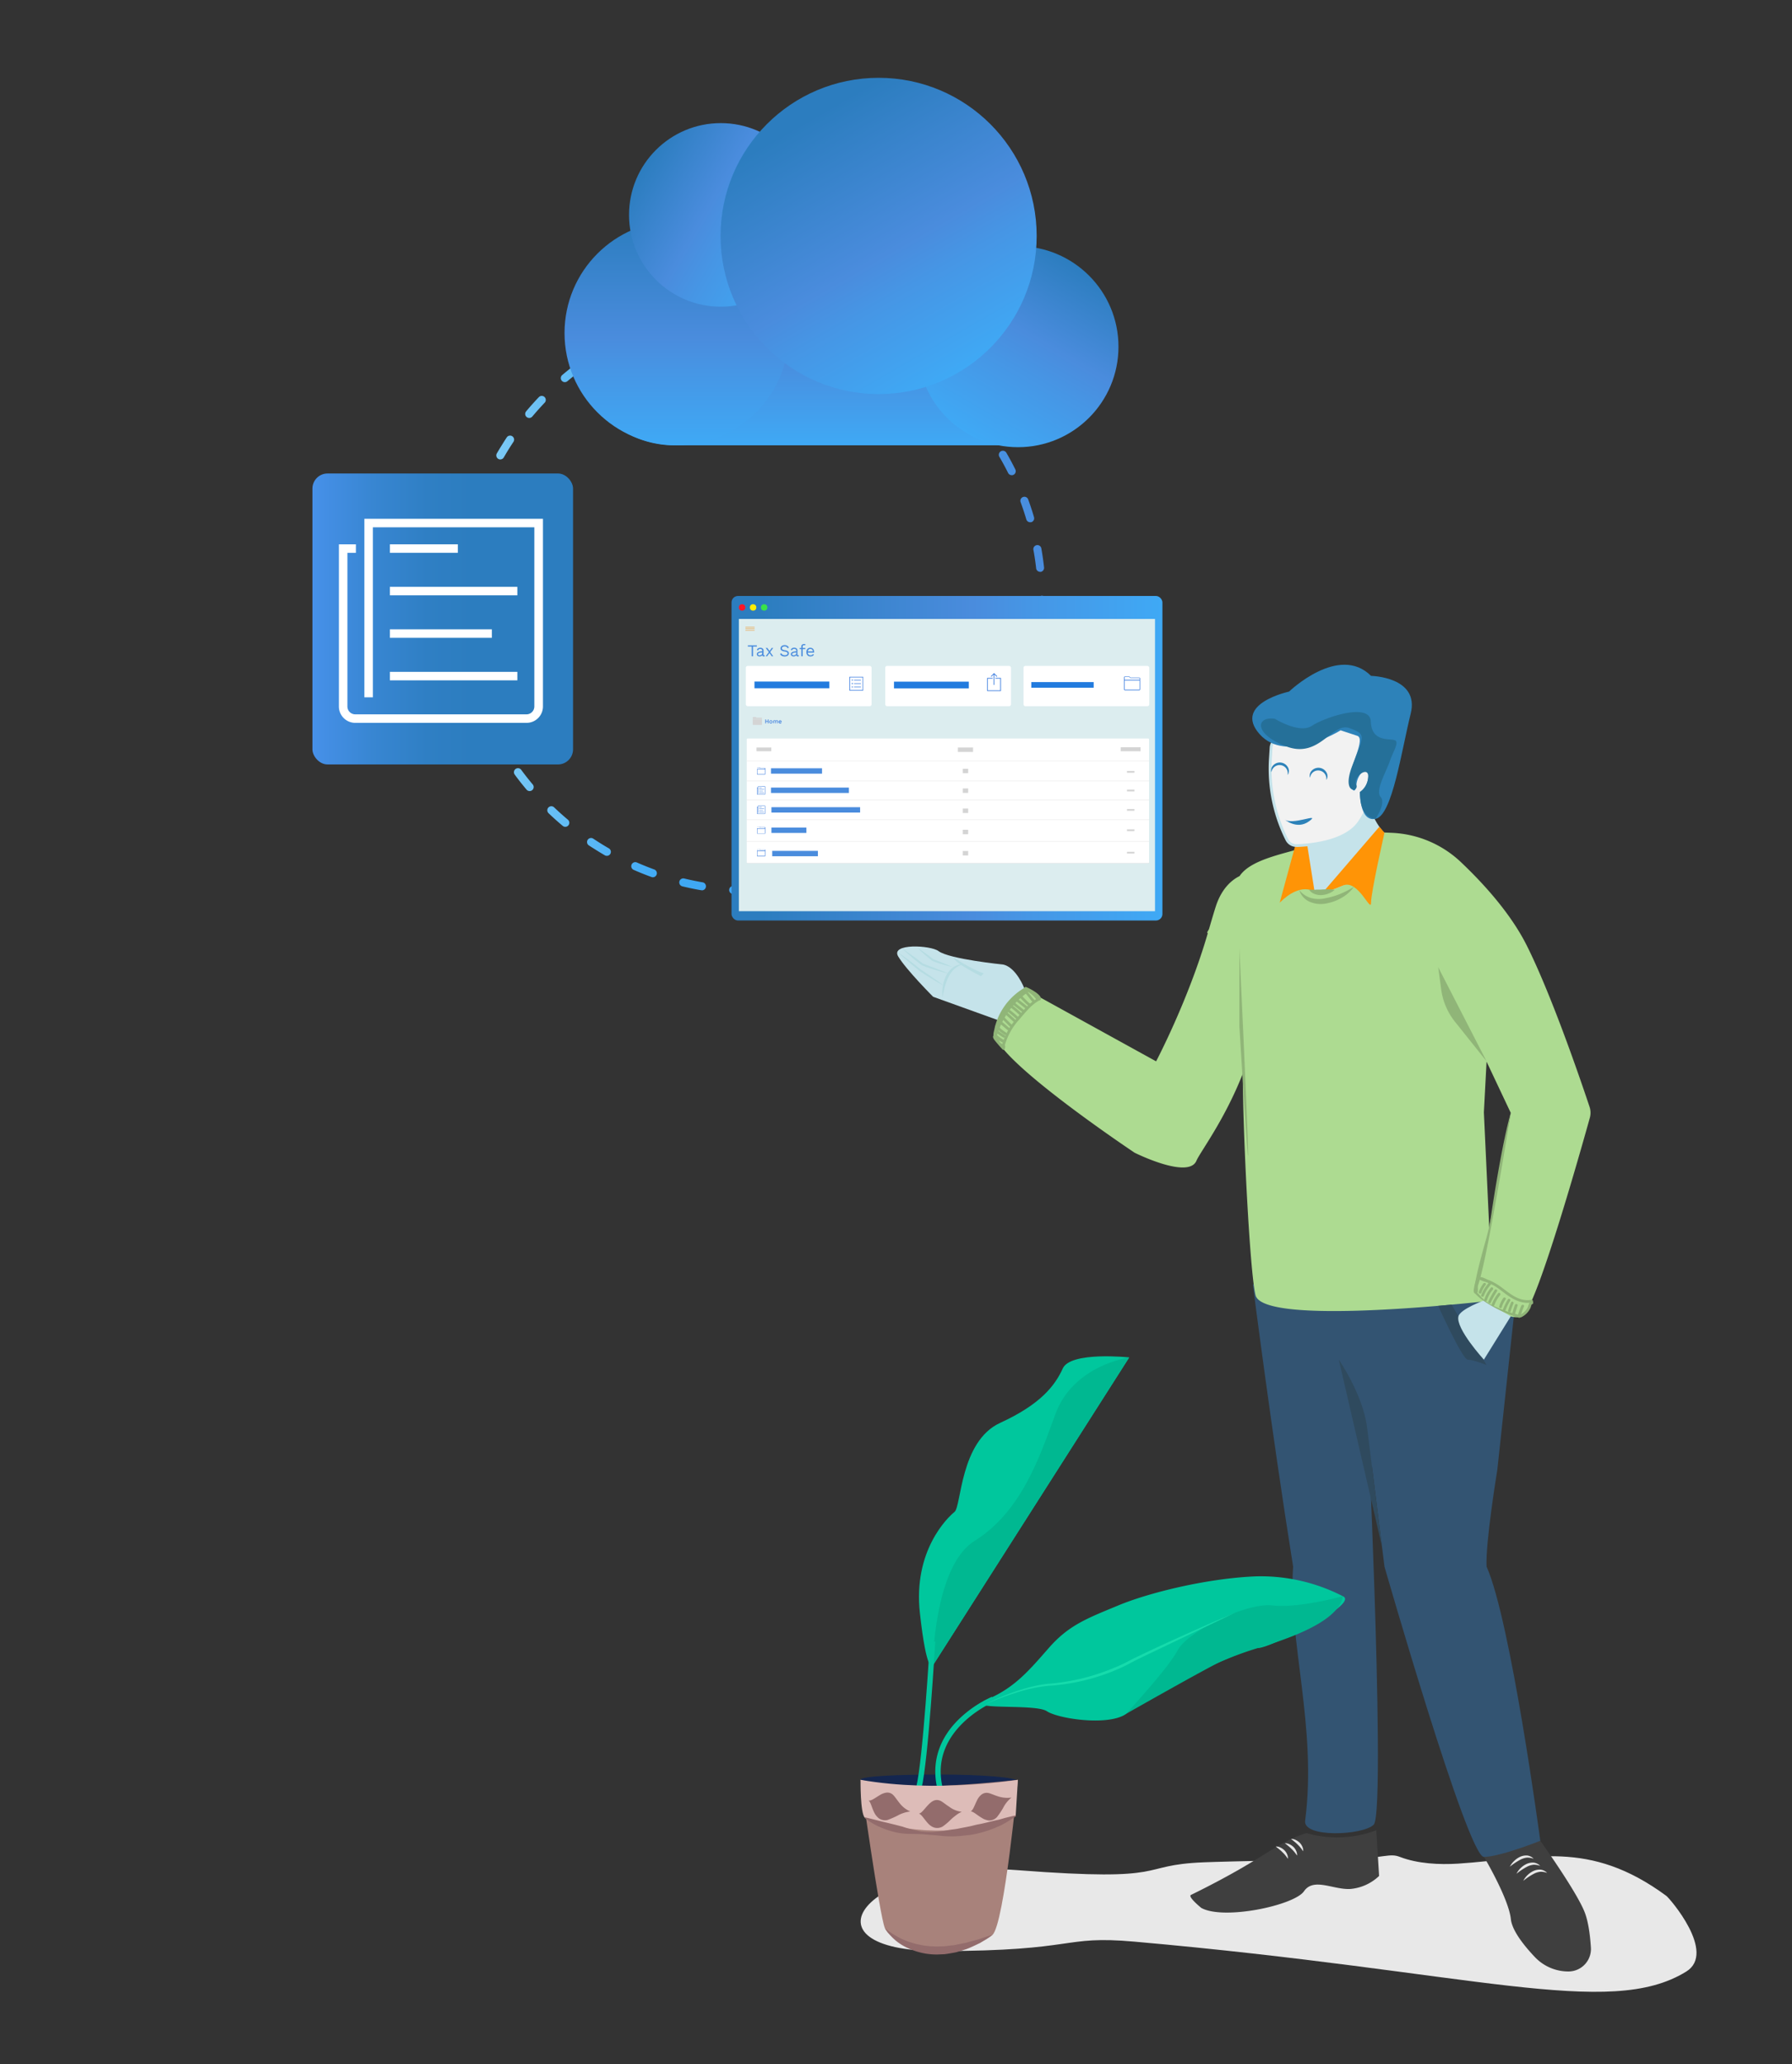 <svg xmlns="http://www.w3.org/2000/svg" xmlns:xlink="http://www.w3.org/1999/xlink" viewBox="0 0 667.02 768"><rect x="0" y="0" width="667.02" height="768" fill="#333333" stroke="none"/><defs><style>.cls-1{fill:#e8e8e8;}.cls-2{fill:#3f3f3f;}.cls-3{fill:#335472;}.cls-4{fill:#addb91;}.cls-5{fill:#c5e3ea;}.cls-6{fill:#90b578;}.cls-7{fill:#ff9406;}.cls-8{fill:#f2f2f2;}.cls-9{fill:#2d82b9;}.cls-10{fill:#2f4a5e;}.cls-11{fill:#b5dce2;}.cls-12{fill:#14264f;}.cls-12,.cls-13,.cls-14,.cls-16,.cls-17{fill-rule:evenodd;}.cls-13,.cls-15{fill:#00c79d;}.cls-14{fill:#00b891;}.cls-16{fill:#a8827b;}.cls-17{fill:#ddbcb8;}.cls-18{fill:#936c6c;}.cls-19{fill:#16dbac;}.cls-20{fill:url(#linear-gradient);}.cls-21{fill:url(#linear-gradient-2);}.cls-22{fill:#dcedef;}.cls-23{fill:#fff;}.cls-24{fill:#4a8cdd;}.cls-25{fill:#37d;}.cls-26{fill:#d4d4d4;}.cls-27{fill:#f09a32;}.cls-28{fill:#227bde;}.cls-29{fill:#ff1728;}.cls-30{fill:#ffec06;}.cls-31{fill:#39e249;}.cls-32{fill:url(#linear-gradient-3);}.cls-33{fill:url(#linear-gradient-4);}.cls-34{fill:url(#linear-gradient-5);}.cls-35{fill:url(#linear-gradient-6);}.cls-36{fill:url(#linear-gradient-7);}.cls-37{fill:url(#linear-gradient-8);}.cls-38{fill:#257099;}</style><linearGradient id="linear-gradient" x1="170.33" y1="223.33" x2="389.33" y2="223.33" gradientUnits="userSpaceOnUse"><stop offset="0" stop-color="#89d1f5"/><stop offset="0.35" stop-color="#3fa9f5"/><stop offset="0.59" stop-color="#41a3f0"/><stop offset="0.9" stop-color="#4793e3"/><stop offset="1" stop-color="#4a8cdd"/></linearGradient><linearGradient id="linear-gradient-2" x1="272.29" y1="282.09" x2="432.67" y2="282.09" gradientUnits="userSpaceOnUse"><stop offset="0.07" stop-color="#2c7dbf"/><stop offset="0.56" stop-color="#4a8cdd"/><stop offset="0.69" stop-color="#4696e5"/><stop offset="1" stop-color="#3fa9f5"/></linearGradient><linearGradient id="linear-gradient-3" x1="116.3" y1="230.27" x2="213.3" y2="230.27" gradientUnits="userSpaceOnUse"><stop offset="0" stop-color="#4791ea"/><stop offset="0.01" stop-color="#4690e8"/><stop offset="0.23" stop-color="#3886d2"/><stop offset="0.44" stop-color="#2f7fc4"/><stop offset="0.62" stop-color="#2c7dbf"/></linearGradient><linearGradient id="linear-gradient-4" x1="314.17" y1="165.65" x2="314.17" y2="128.67" gradientUnits="userSpaceOnUse"><stop offset="0" stop-color="#3fa9f5"/><stop offset="0.6" stop-color="#4696e5"/><stop offset="0.87" stop-color="#4a8cdd"/><stop offset="1" stop-color="#2c7dbf"/></linearGradient><linearGradient id="linear-gradient-5" x1="360.23" y1="161.37" x2="397.63" y2="96.59" gradientUnits="userSpaceOnUse"><stop offset="0" stop-color="#3fa9f5"/><stop offset="0.4" stop-color="#4696e5"/><stop offset="0.58" stop-color="#4a8cdd"/><stop offset="1" stop-color="#2c7dbf"/></linearGradient><linearGradient id="linear-gradient-6" x1="251.89" y1="165.65" x2="251.89" y2="82.13" gradientUnits="userSpaceOnUse"><stop offset="0" stop-color="#3fa9f5"/><stop offset="0.33" stop-color="#4696e5"/><stop offset="0.48" stop-color="#4a8cdd"/><stop offset="1" stop-color="#2c7dbf"/></linearGradient><linearGradient id="linear-gradient-7" x1="297.87" y1="97.03" x2="238.7" y2="62.87" xlink:href="#linear-gradient-5"/><linearGradient id="linear-gradient-8" x1="356.46" y1="138.74" x2="297.62" y2="36.82" gradientUnits="userSpaceOnUse"><stop offset="0" stop-color="#3fa9f5"/><stop offset="0.31" stop-color="#4696e5"/><stop offset="0.44" stop-color="#4a8cdd"/><stop offset="0.93" stop-color="#2c7dbf"/></linearGradient></defs><title>Tax Safe_Secure Storage_new</title><g id="Isolation_Mode" data-name="Isolation Mode"><path class="cls-1" d="M521.07,690.83c6.61,2.54,14.63,2.95,21.71,2.5,28-1.81,48.57-9.3,77.47,12,1.21.89,18.79,21.13,7.4,28.16-28.74,17.76-79,0-205.45-11.14-27.17-2.4-20.72,3.51-72.6,3.51-53.32,0-27.86-34.48,29.28-30.09,58.33,4.47,43.58-1.89,69.16-2.93,9.21-.38,45.93-1.07,54.39-1.28C515.68,691.2,517.23,689.35,521.07,690.83Z"/><path class="cls-2" d="M573.33,684.83s13.6,18.95,16.56,26.69c1.39,3.64,2,8.7,2.28,13.05a8.37,8.37,0,0,1-8.37,8.88h0a17.16,17.16,0,0,1-12.43-5.3c-3.91-4.11-8.56-9.83-9-14.21-.83-7.69-10-23.11-10-23.11Z"/><path class="cls-3" d="M466.33,477.83s7,55,15,105c-2,27,9,59.81,4.47,94.53-.84,6.46,21.53,5.47,25.53,1.47,2.62-2.62,1.39-53.5.22-88.44-.62-18.52-1.22-32.56-1.22-32.56l3-88Z"/><path class="cls-3" d="M564.33,481.83l-7,65s-4.45,27-4,36c9,20,20,102,20,102s-15,6-21,6-37-108-37-108l-8-64v-30S563.87,451.87,564.33,481.83Z"/><path class="cls-4" d="M568.33,351.83c-6.11-12.23-16.55-23.53-24.61-31.15a39.84,39.84,0,0,0-25.67-10.84c-10.26-.45-17-.79-24.25,1.61a30.36,30.36,0,0,0-6,3c-7.67,2.93-21.88,4.7-26.41,11.49-2.22,1.07-6.39,3.93-8.75,11-.49,1.47-1.41,4.55-2.63,8.72l-.68,1.19.21.42c-7.24,24.94-19.21,47.58-19.21,47.58l-49-27s-9,7-11,16,52,45,52,45,20,10,23,3c1.44-3.36,10.41-15,17.27-32.44,0,21.7,2.62,74,4.73,82.44,2.68,10.69,70.46,3.91,85.19,2.31,5.38,4.19,11.71,7.8,14.81,4.69,5.39-5.39,21.24-61.49,24.44-73a6.94,6.94,0,0,0-.1-4.06C588.88,403.43,577.86,370.88,568.33,351.83Zm-14,105-2-43,1-18.87,9,19.05Z"/><path class="cls-5" d="M482.33,306.83s5,20,7,25c20,0,26-22,26-22s-9-8-6-25C510.85,276.25,482.33,306.83,482.33,306.83Z"/><path class="cls-5" d="M381.33,367.83s-3-8-8-9c0,0-20-2-24-5-2.88-2.17-18-3-15,2s13,15,13,15l25,9Z"/><path class="cls-6" d="M535.33,359.83l18,35-11.72-14.66A24.56,24.56,0,0,1,536.43,368Z"/><path class="cls-7" d="M515.33,309.83s-5,22-5,26-4.79-8.8-10.4-6.4-7.39,2.4-7.39,2.4l20.88-24.26Z"/><path class="cls-7" d="M486.33,312.83l3,19s-5-4-13,4l6-22Z"/><path class="cls-8" d="M489.2,256.56,474,275.89a4,4,0,0,0-.84,2.19l-.26,4.12A59.06,59.06,0,0,0,479,312.39h0a4,4,0,0,0,3.65,2.18c5.44-.18,18.12-1.39,23.17-8.58,5.59-7.94,8.64-23.44,9.4-27.7a3.9,3.9,0,0,0-.21-2.14L510,263.37a4,4,0,0,0-2.15-2.18l-14-5.83A4,4,0,0,0,489.2,256.56Z"/><path class="cls-5" d="M482.53,315.07a4.43,4.43,0,0,1-4-2.46,59.51,59.51,0,0,1-6.18-30.44l.26-4.12a4.46,4.46,0,0,1,1-2.47l15.21-19.33A4.46,4.46,0,0,1,494,254.9l14,5.83a4.43,4.43,0,0,1,2.42,2.46L515.48,276a4.51,4.51,0,0,1,.25,2.41c-.81,4.53-3.88,19.93-9.49,27.91-5.2,7.4-18.21,8.61-23.57,8.79Zm7.06-58.2L474.38,276.2a3.49,3.49,0,0,0-.73,1.91l-.26,4.13a58.58,58.58,0,0,0,6.07,29.92,3.46,3.46,0,0,0,3.18,1.91c5.2-.18,17.84-1.33,22.79-8.36,5.49-7.81,8.51-23,9.31-27.51a3.42,3.42,0,0,0-.19-1.87l-5.07-12.77a3.42,3.42,0,0,0-1.88-1.91l-14-5.83a3.47,3.47,0,0,0-4,1.05Z"/><path class="cls-9" d="M499,271.7s-20.24,12.7-30.19,1.38,11-15.78,11-15.78,18.51-17.85,30.52-5.85c0,0,18.18.33,14.76,14.06s-6.84,37.73-13,39.11-5.84-9.95-5.84-9.95,2.74-1.37,3.09-5.83-4.12-1.37-4.46,3.09-2.75,1.37-2.4-3.09,5.82-14.06,2.73-15.09Z"/><path class="cls-6" d="M461.33,352.83s3.27,69.56,3.27,76.56-3.27-47.56-3.27-47.56Z"/><path class="cls-6" d="M483.61,331.14a8.84,8.84,0,0,0,4.55,3,11.47,11.47,0,0,0,5.31,0,27,27,0,0,0,5.35-1.57,33.61,33.61,0,0,0,5.12-2.64,13.67,13.67,0,0,1-4.42,4,16.92,16.92,0,0,1-5.69,2.15,10.37,10.37,0,0,1-6.21-.54A7,7,0,0,1,483.61,331.14Z"/><path class="cls-6" d="M487.26,331c.91,0,1.67.07,2.43,0s1.5,0,2.24-.06,1.52-.08,2.32-.08a14,14,0,0,1,2.52.2,6.63,6.63,0,0,1-2.22,1.34A8.27,8.27,0,0,1,492,333a6.53,6.53,0,0,1-2.62-.39A4.35,4.35,0,0,1,487.26,331Z"/><path class="cls-10" d="M498.33,505.83l16.07,69.54-5.54-44.29C507.33,518.83,498.33,505.83,498.33,505.83Z"/><path class="cls-10" d="M540.33,485.36l13,22.47s-5-2-7-2-11-20-11-20Z"/><path class="cls-5" d="M562.33,489.73l-10,16.1s-10.58-11.57-9.47-16.1c.67-2.71,9.47-5.9,9.47-5.9Z"/><path class="cls-2" d="M512.28,680.91l1.05,17a17.69,17.69,0,0,1-10.74,4.85c-6.37.33-13.62-4.38-17.22.85s-29.81,10.85-38.22,6.2c0,0-5.18-4.19-3.84-4.84,28.54-14,31.33-19.43,43-23A41.23,41.23,0,0,0,512.28,680.91Z"/><path class="cls-1" d="M480.54,684.13a3.94,3.94,0,0,1,1.72.39,5.4,5.4,0,0,1,1.48,1,4.58,4.58,0,0,1,1,1.46,3.5,3.5,0,0,1,.34,1.74c-.37-.48-.65-.93-1-1.33a11.74,11.74,0,0,0-1.07-1.15C482.3,685.5,481.46,684.87,480.54,684.13Z"/><path class="cls-1" d="M478.25,685.73a4.08,4.08,0,0,1,1.72.39,5.56,5.56,0,0,1,1.48,1,4.58,4.58,0,0,1,1,1.46,3.5,3.5,0,0,1,.34,1.74c-.37-.48-.65-.93-1-1.33a11.74,11.74,0,0,0-1.07-1.15C480,687.1,479.17,686.47,478.25,685.73Z"/><path class="cls-1" d="M474.85,686.94a4.08,4.08,0,0,1,1.72.39,5.44,5.44,0,0,1,1.48,1,4.54,4.54,0,0,1,1,1.45,3.52,3.52,0,0,1,.34,1.74c-.37-.47-.65-.92-1-1.33a12.87,12.87,0,0,0-1.07-1.14C476.6,688.32,475.77,687.69,474.85,686.94Z"/><path class="cls-1" d="M562,694.47a7.58,7.58,0,0,1,1.58-2.11,7.76,7.76,0,0,1,2.19-1.55,5.58,5.58,0,0,1,2.71-.5,4,4,0,0,1,2.39,1.21,6.84,6.84,0,0,0-2.42-.43,6.93,6.93,0,0,0-2.26.63A23.93,23.93,0,0,0,562,694.47Z"/><path class="cls-1" d="M564.47,697.1A7.59,7.59,0,0,1,566,695a7.84,7.84,0,0,1,2.2-1.54,5.41,5.41,0,0,1,2.7-.5,4,4,0,0,1,2.39,1.21,6.61,6.61,0,0,0-2.41-.43,7,7,0,0,0-2.27.63A23.5,23.5,0,0,0,564.47,697.1Z"/><path class="cls-1" d="M567,699.73a7.79,7.79,0,0,1,1.57-2.12,8,8,0,0,1,2.2-1.54,5.34,5.34,0,0,1,2.71-.5,4.07,4.07,0,0,1,2.39,1.21,6.66,6.66,0,0,0-2.42-.43,6.75,6.75,0,0,0-2.27.63A23.31,23.31,0,0,0,567,699.73Z"/><path class="cls-11" d="M355,356.24s7.17,4.73,11.2,5.86l-1.07,1.07S355,358.13,355,356.24Z"/><path class="cls-11" d="M350.83,371.05a14.12,14.12,0,0,1,.08-4,13.48,13.48,0,0,1,1.18-3.88,8.77,8.77,0,0,1,2.56-3.21,6.73,6.73,0,0,1,3.83-1.25,9.38,9.38,0,0,0-3.34,1.85,10.59,10.59,0,0,0-2.15,3.05,19.36,19.36,0,0,0-1.32,3.6C351.35,368.46,351.05,369.74,350.83,371.05Z"/><path class="cls-11" d="M341.58,352.7c1.06.65,2.09,1.35,3.1,2.08.51.36,1,.74,1.5,1.12l.74.57.37.28c.08.07.08,0,.1.06l.2.09c1.1.47,2.28.88,3.42,1.35s2.29.93,3.42,1.46c-1.22-.25-2.43-.55-3.61-.91a36.13,36.13,0,0,1-3.54-1.22l-.23-.1c-.1-.06-.24-.17-.28-.2l-.36-.29-.71-.58c-.47-.4-.95-.78-1.41-1.19C343.36,354.42,342.46,353.58,341.58,352.7Z"/><path class="cls-11" d="M335.66,352.8c1.43.91,2.81,1.89,4.18,2.88.69.49,1.36,1,2,1.51l1,.77.51.39c.1.08.1,0,.17.1l.27.12c1.52.63,3.13,1.17,4.69,1.79s3.15,1.19,4.7,1.86c-1.65-.37-3.27-.84-4.88-1.32s-3.21-1-4.81-1.64l-.3-.14a3.2,3.2,0,0,1-.36-.24l-.5-.39-1-.78c-.65-.53-1.31-1-1.94-1.59C338.18,355,336.9,354,335.66,352.8Z"/><path class="cls-11" d="M334,354.13c1.5,1,2.94,2.05,4.37,3.13s2.86,2.22,4.2,3.31l4.41,3c1.47,1,2.94,2.05,4.36,3.15-1.59-.84-3.13-1.75-4.67-2.67s-3-1.88-4.53-2.91c-1.42-1.18-2.76-2.29-4.13-3.47S335.33,355.36,334,354.13Z"/><path class="cls-9" d="M473.19,287.12a2.71,2.71,0,0,1,.91-2.57,3.42,3.42,0,0,1,5.29.92,2.74,2.74,0,0,1,0,2.73l-.1,0a3,3,0,0,0-6-1.05Z"/><path class="cls-9" d="M487.56,289.17a2.72,2.72,0,0,1,.83-2.6,3.46,3.46,0,0,1,2.85-.9,3.42,3.42,0,0,1,2.47,1.67,2.71,2.71,0,0,1,.07,2.72h-.1a3.06,3.06,0,0,0-4.82-2.85,3.08,3.08,0,0,0-1.2,2Z"/><path class="cls-9" d="M478,304.73s4.66,4.22,9.31.78S480.61,307.4,478,304.73Z"/><path class="cls-12" d="M320.32,662.15c0,1.37,13.5,3,29.53,3s29-1.11,29-2.48-13-2.48-29-2.48S320.32,660.78,320.32,662.15Z"/><path class="cls-13" d="M420.32,505s-21.82-2.33-24.73,4.1-8.35,13.41-23.3,20.25-14.43,31.07-17,33.13-15.46,14.42-12.89,37.62,4.78,19.6,4.78,19.6Z"/><path class="cls-14" d="M420.32,505s-20.71,2.83-27.41,20.92c-5.68,15.33-12.44,36.33-30.23,47.4-15.13,9.43-15.51,46.38-15.51,46.38Z"/><path class="cls-13" d="M499.83,593.84a66.79,66.79,0,0,0-32.23-7.39c-18,.69-39.75,6-51.35,10.82s-18.36,7.27-25.85,15.81-12.66,14.7-22.82,19.12,17.57,1.42,22.07,4.42,25.37,6,30.67,0,44.29-23.84,48-23.54S506.37,596.78,499.83,593.84Z"/><path class="cls-14" d="M499.83,593.84s-16.49,4.57-26.23,3.43-31.48,9.7-35.23,16.65S421,635.45,419.32,637.51c0,0,31.1-17.68,35.57-19.57a135.74,135.74,0,0,1,13.46-4.86C474.85,611,498.34,604.28,499.83,593.84Z"/><path class="cls-15" d="M348.88,665.35l1.95-.46c-5-21.53,18.89-31.67,19.13-31.77l-.76-1.85a43.19,43.19,0,0,0-12.15,8.19C349.47,646.79,346.65,655.74,348.88,665.35Z"/><path class="cls-15" d="M343,665.36c2.53-10.45,5-52.82,5.13-54.62l-2-.12c0,.44-2.59,44-5.09,54.26Z"/><path class="cls-16" d="M329.37,717.32c2,4.52,11.46,8.51,22.23,8.5,8.92,0,16-4.33,17.83-6,4.41-4,9.45-57.69,9.45-57.69s-43.48,5.33-58.56,0C320.32,662.15,327.4,712.8,329.37,717.32Z"/><path class="cls-17" d="M321.9,676.23c1.73,1.72,13.25,4.12,22.72,4.68,19,1.11,31.82-4.74,33.44-5.37l.82-13.39s-30,5-58.56,0C320.32,662.15,320.16,674.51,321.9,676.23Z"/><path class="cls-18" d="M322,676.1c2.39.57,4.69,1.17,7,1.75,1.16.26,2.31.56,3.46.83s2.29.59,3.44.88a50.13,50.13,0,0,0,7,1.82c1.19.13,2.39.19,3.59.21s2.4-.17,3.6-.29,2.37-.38,3.54-.55,2.36-.27,3.52-.55l3.48-.67c1.16-.23,2.29-.57,3.45-.8,2.33-.4,4.59-1.09,6.93-1.58,1.19-.22,2.3-.63,3.48-.92s2.35-.59,3.57-.82l.13.27c-1,.7-2.05,1.35-3.12,2-.53.32-1.06.63-1.61.92a10.55,10.55,0,0,1-1.66.8,40.25,40.25,0,0,1-7,2.48,34.4,34.4,0,0,1-3.63.76l-3.69.4a28.48,28.48,0,0,1-3.7.14,30.43,30.43,0,0,1-3.69-.21c-1.22-.14-2.44-.24-3.66-.33s-2.42-.24-3.64-.27c-2.42-.16-4.92,0-7.37-.33a29.25,29.25,0,0,1-7.12-2,25,25,0,0,1-6.43-3.7Z"/><path class="cls-18" d="M338.81,673.93a12.69,12.69,0,0,0-4.71,1.53,32.82,32.82,0,0,1-3.83,1.66,4.09,4.09,0,0,1-3.09-.6,6.32,6.32,0,0,1-1.83-2.32c-.9-1.81-1.25-3.8-2.07-4.35,1,.22,2.57-1.06,4.2-2a6.26,6.26,0,0,1,2.5-.94,3,3,0,0,1,2.51.92c.51.47,1.3,1.67,2.36,3A10.38,10.38,0,0,0,338.81,673.93Z"/><path class="cls-18" d="M358,674.05a8.43,8.43,0,0,0-2,1.17,23.39,23.39,0,0,0-2,1.64,22.51,22.51,0,0,1-3.19,2.71c-2.3,1.14-4.16.17-5.52-1.36s-2.31-3.22-3.27-3.49c1-.1,2.12-1.83,3.43-3.19s2.76-2.51,4.81-1.47c.64.33,1.73,1.26,3.12,2.15A9.44,9.44,0,0,0,358,674.05Z"/><path class="cls-18" d="M376.49,668.75a11.74,11.74,0,0,0-3.11,3.86,27.48,27.48,0,0,1-2.31,3.43,4,4,0,0,1-2.87,1.25,6.23,6.23,0,0,1-2.79-1c-1.74-1-3.14-2.42-4.13-2.38.91-.4,1.51-2.37,2.36-4.06a6,6,0,0,1,1.6-2.13,3.13,3.13,0,0,1,2.61-.67c.69.1,2,.72,3.63,1.25A11.23,11.23,0,0,0,376.49,668.75Z"/><path class="cls-18" d="M329.37,717.32a29,29,0,0,0,9.21,5.19,32.31,32.31,0,0,0,10.13,1.64l2.59-.06c.87-.07,1.73-.21,2.59-.3l1.3-.14c.43-.07.86-.18,1.29-.26.86-.19,1.72-.35,2.59-.51s1.7-.48,2.57-.69l2.59-.69c1.7-.58,3.41-1.17,5.2-1.66-1.48,1.08-3.05,2-4.62,3-1.66.79-3.33,1.63-5.07,2.28q-1.32.43-2.67.84c-.45.13-.89.28-1.35.38l-1.38.25c-.93.16-1.86.33-2.8.44l-2.84.11a25.38,25.38,0,0,1-11-2.49A19.29,19.29,0,0,1,329.37,717.32Z"/><path class="cls-19" d="M366.14,634.34a91.45,91.45,0,0,1,11.51-4.94c2-.68,4-1.3,6-1.8a47.88,47.88,0,0,1,6.19-1.16A78.73,78.73,0,0,0,414,620.76a57.37,57.37,0,0,0,5.65-2.55c1.84-1,3.74-1.9,5.62-2.8,3.77-1.79,7.55-3.57,11.36-5.28,7.61-3.44,15.23-6.85,22.93-10.08L437,610.83l-11.3,5.4c-1.87.92-3.74,1.82-5.56,2.82a59.22,59.22,0,0,1-5.73,2.64,77.21,77.21,0,0,1-24.45,5.51,59.1,59.1,0,0,0-12.13,2.66A101.7,101.7,0,0,0,366.14,634.34Z"/><path class="cls-20" d="M279.89,332.83h-.06c-2.32,0-4.67-.08-7-.22a1.5,1.5,0,0,1,.19-3c2.25.15,4.53.22,6.79.22a1.52,1.52,0,0,1,1.53,1.5A1.48,1.48,0,0,1,279.89,332.83Zm11.87-.65a1.5,1.5,0,0,1-.16-3c2.26-.25,4.54-.58,6.77-1a1.5,1.5,0,1,1,.52,2.95c-2.29.41-4.64.74-7,1Zm-30.62-1a1.09,1.09,0,0,1-.26,0c-2.3-.4-4.62-.88-6.89-1.43a1.5,1.5,0,1,1,.7-2.92c2.21.54,4.47,1,6.7,1.4a1.5,1.5,0,0,1-.25,3Zm49.08-2.72a1.5,1.5,0,0,1-.42-2.94c2.18-.64,4.37-1.36,6.5-2.14a1.5,1.5,0,0,1,1,2.82c-2.2.8-4.45,1.54-6.69,2.19A1.23,1.23,0,0,1,310.22,328.5ZM243,326.37a1.37,1.37,0,0,1-.52-.1c-2.2-.8-4.4-1.68-6.54-2.62a1.5,1.5,0,1,1,1.21-2.74c2.08.91,4.22,1.77,6.36,2.55a1.5,1.5,0,0,1-.51,2.91Zm84.8-4.73a1.5,1.5,0,0,1-.67-2.84c2-1,4.07-2.1,6-3.23a1.5,1.5,0,1,1,1.5,2.59c-2,1.17-4.1,2.29-6.19,3.33A1.63,1.63,0,0,1,327.75,321.64ZM225.88,318.4a1.43,1.43,0,0,1-.75-.2c-2-1.17-4-2.42-6-3.72a1.5,1.5,0,0,1,1.67-2.49c1.89,1.26,3.85,2.48,5.82,3.62a1.49,1.49,0,0,1-.75,2.79Zm117.93-6.55a1.5,1.5,0,0,1-.89-2.71c1.82-1.34,3.63-2.77,5.38-4.23a1.5,1.5,0,0,1,1.93,2.29c-1.79,1.51-3.65,3-5.53,4.36A1.55,1.55,0,0,1,343.81,311.85ZM210.45,307.6a1.48,1.48,0,0,1-1-.35c-1.79-1.5-3.55-3.08-5.24-4.69a1.5,1.5,0,1,1,2.07-2.17c1.64,1.56,3.36,3.1,5.1,4.56a1.5,1.5,0,0,1-1,2.65Zm147.49-8.18a1.51,1.51,0,0,1-1.09-2.54c1.57-1.64,3.11-3.36,4.57-5.1a1.5,1.5,0,0,1,2.3,1.93c-1.5,1.79-3.08,3.55-4.7,5.24A1.49,1.49,0,0,1,357.94,299.42Zm-160.8-5.12a1.48,1.48,0,0,1-1.15-.54c-1.51-1.79-3-3.65-4.35-5.52a1.5,1.5,0,1,1,2.41-1.78c1.35,1.82,2.77,3.63,4.24,5.37a1.5,1.5,0,0,1-1.15,2.47Zm172.57-9.57a1.5,1.5,0,0,1-1.25-2.33c1.27-1.9,2.49-3.86,3.62-5.82a1.5,1.5,0,0,1,2.6,1.5c-1.16,2-2.42,4-3.72,6A1.5,1.5,0,0,1,369.71,284.73ZM186.32,278.9a1.49,1.49,0,0,1-1.29-.75c-1.17-2-2.29-4.1-3.33-6.19a1.5,1.5,0,0,1,2.68-1.34c1,2,2.1,4.06,3.24,6a1.5,1.5,0,0,1-.54,2.05A1.6,1.6,0,0,1,186.32,278.9Zm192.44-10.68a1.44,1.44,0,0,1-.6-.13,1.5,1.5,0,0,1-.77-2c.92-2.08,1.77-4.22,2.55-6.36a1.5,1.5,0,1,1,2.82,1c-.8,2.19-1.68,4.39-2.62,6.54A1.51,1.51,0,0,1,378.76,268.22Zm-200.41-6.36a1.5,1.5,0,0,1-1.41-1c-.8-2.2-1.54-4.45-2.2-6.68a1.5,1.5,0,1,1,2.88-.85c.64,2.18,1.36,4.36,2.14,6.5a1.5,1.5,0,0,1-1.41,2Zm206.44-11.49a1.45,1.45,0,0,1-.35,0,1.49,1.49,0,0,1-1.1-1.81c.53-2.2,1-4.45,1.39-6.7a1.5,1.5,0,0,1,3,.51c-.41,2.32-.89,4.64-1.44,6.9A1.51,1.51,0,0,1,384.79,250.37Zm-211.32-6.69a1.51,1.51,0,0,1-1.48-1.24c-.4-2.29-.73-4.63-1-7a1.5,1.5,0,0,1,3-.33c.25,2.27.58,4.55,1,6.78a1.51,1.51,0,0,1-1.22,1.74Zm214.15-11.92h-.1a1.49,1.49,0,0,1-1.4-1.59c.14-2.27.21-4.57.21-6.84v-.21a1.5,1.5,0,0,1,3,0v.21c0,2.33-.07,4.7-.22,7A1.5,1.5,0,0,1,387.62,231.76Zm-215.79-6.83a1.5,1.5,0,0,1-1.5-1.5v-.1c0-2.31.08-4.64.22-6.93a1.5,1.5,0,0,1,3,.19c-.14,2.22-.21,4.49-.21,6.74v.1A1.5,1.5,0,0,1,171.83,224.93Zm215.33-12.19a1.51,1.51,0,0,1-1.49-1.33c-.25-2.26-.58-4.54-1-6.78a1.5,1.5,0,1,1,2.95-.52c.41,2.3.75,4.64,1,7a1.51,1.51,0,0,1-1.33,1.66Zm-213.72-6.56a1.14,1.14,0,0,1-.26,0,1.5,1.5,0,0,1-1.22-1.73c.4-2.31.88-4.63,1.43-6.9a1.5,1.5,0,0,1,2.92.71c-.54,2.2-1,4.45-1.4,6.7A1.49,1.49,0,0,1,173.44,206.18Zm210-11.89a1.49,1.49,0,0,1-1.43-1.08c-.64-2.17-1.37-4.36-2.15-6.5a1.5,1.5,0,0,1,2.82-1c.8,2.2,1.55,4.45,2.2,6.69a1.49,1.49,0,0,1-1,1.86A1.59,1.59,0,0,1,383.45,194.29ZM178.28,188a1.52,1.52,0,0,1-.51-.09,1.5,1.5,0,0,1-.9-1.92c.8-2.2,1.68-4.4,2.62-6.55a1.5,1.5,0,1,1,2.74,1.21c-.91,2.08-1.77,4.22-2.54,6.36A1.5,1.5,0,0,1,178.28,188Zm198.3-11.22a1.49,1.49,0,0,1-1.34-.83c-1-2-2.11-4.06-3.25-6a1.5,1.5,0,0,1,2.6-1.51c1.17,2,2.29,4.1,3.33,6.19a1.5,1.5,0,0,1-1.34,2.17Zm-190.35-5.85a1.56,1.56,0,0,1-.75-.2,1.51,1.51,0,0,1-.55-2.05c1.17-2,2.42-4,3.72-6a1.5,1.5,0,0,1,2.49,1.67c-1.26,1.89-2.48,3.85-3.61,5.82A1.5,1.5,0,0,1,186.23,170.92Zm180.53-10.2a1.51,1.51,0,0,1-1.21-.61c-1.34-1.82-2.77-3.62-4.24-5.37a1.5,1.5,0,0,1,2.3-1.93c1.51,1.79,3,3.65,4.36,5.52a1.5,1.5,0,0,1-.32,2.1A1.48,1.48,0,0,1,366.76,160.72ZM197,155.49a1.49,1.49,0,0,1-1.15-2.46c1.49-1.79,3.07-3.55,4.69-5.25a1.5,1.5,0,1,1,2.17,2.07c-1.57,1.65-3.11,3.37-4.56,5.1A1.5,1.5,0,0,1,197,155.49Zm157.28-8.88a1.49,1.49,0,0,1-1-.41c-1.65-1.57-3.36-3.11-5.1-4.56a1.5,1.5,0,1,1,1.92-2.3c1.79,1.49,3.56,3.07,5.25,4.69a1.5,1.5,0,0,1,.05,2.12A1.48,1.48,0,0,1,354.31,146.61Zm-144-4.44a1.5,1.5,0,0,1-1-2.65c1.78-1.5,3.64-3,5.52-4.36a1.5,1.5,0,0,1,1.78,2.42c-1.83,1.35-3.63,2.77-5.37,4.23A1.5,1.5,0,0,1,210.32,142.17Zm129.28-7.31a1.49,1.49,0,0,1-.83-.25c-1.89-1.26-3.85-2.48-5.82-3.61a1.5,1.5,0,1,1,1.5-2.6c2,1.17,4,2.42,6,3.71a1.5,1.5,0,0,1-.83,2.75Zm-113.88-3.52a1.5,1.5,0,0,1-.76-2.79c2-1.17,4.1-2.3,6.19-3.33a1.5,1.5,0,0,1,1.34,2.68c-2,1-4.06,2.1-6,3.24A1.48,1.48,0,0,1,225.72,131.34Zm97.36-5.51a1.62,1.62,0,0,1-.61-.12c-2.08-.91-4.22-1.77-6.36-2.54a1.5,1.5,0,0,1,1-2.83c2.2.8,4.4,1.68,6.55,2.62a1.5,1.5,0,0,1-.6,2.87Zm-80.33-2.47a1.5,1.5,0,0,1-.51-2.91c2.19-.8,4.44-1.54,6.68-2.2a1.5,1.5,0,0,1,.85,2.88c-2.18.64-4.37,1.36-6.5,2.14A1.58,1.58,0,0,1,242.75,123.36Zm62.47-3.53a1.45,1.45,0,0,1-.35,0c-2.2-.53-4.46-1-6.7-1.39a1.5,1.5,0,0,1,.51-3c2.31.4,4.63.88,6.9,1.43a1.5,1.5,0,0,1-.36,3Zm-44.29-1.35a1.5,1.5,0,0,1-.26-3c2.3-.41,4.64-.74,7-1a1.5,1.5,0,1,1,.33,3c-2.26.25-4.54.58-6.77,1ZM286.61,117h-.09c-2.21-.13-4.46-.2-6.69-.2h-.16a1.5,1.5,0,0,1,0-3h.16c2.29,0,4.61.07,6.87.21a1.5,1.5,0,0,1-.09,3Z"/><rect class="cls-21" x="272.29" y="221.72" width="160.39" height="120.74" rx="2.41"/><rect class="cls-22" x="275.02" y="230.27" width="154.9" height="108.72"/><rect class="cls-23" x="277.61" y="247.74" width="46.81" height="14.99" rx="0.68"/><rect class="cls-23" x="329.5" y="247.74" width="46.81" height="14.99" rx="0.68"/><rect class="cls-23" x="380.97" y="247.74" width="46.81" height="14.99" rx="0.68"/><path class="cls-24" d="M281.71,240.54h-1.42v3.62h-.5v-3.62h-1.42v-.47h3.34Z"/><path class="cls-24" d="M284.64,243.76l0,.4a1.15,1.15,0,0,1-.37.06.65.65,0,0,1-.38-.11.59.59,0,0,1-.18-.35.91.91,0,0,1-.41.34,1.56,1.56,0,0,1-.56.12A1.34,1.34,0,0,1,282,244a.8.8,0,0,1,0-1.25,1.83,1.83,0,0,1,.89-.36l.83-.14v-.17a.68.68,0,0,0-.19-.46.75.75,0,0,0-.54-.18.9.9,0,0,0-.53.14,1,1,0,0,0-.35.44l-.37-.26a1.08,1.08,0,0,1,.46-.57,1.68,1.68,0,0,1,.79-.2,1.32,1.32,0,0,1,.88.27.91.91,0,0,1,.34.78v1.52a.21.21,0,0,0,.23.23A.69.69,0,0,0,284.64,243.76Zm-1.25-.16a.56.56,0,0,0,.28-.48v-.43l-.7.13a1.69,1.69,0,0,0-.62.21.43.43,0,0,0-.2.36.32.32,0,0,0,.15.29.74.74,0,0,0,.41.11A1.27,1.27,0,0,0,283.39,243.6Z"/><path class="cls-24" d="M287.27,244.16l-.85-1.2-.88,1.2H285l1.18-1.57L285,241.06h.62l.81,1.13.81-1.13h.56l-1.12,1.52,1.12,1.58Z"/><path class="cls-24" d="M293.63,240.88l-.43.34a1.1,1.1,0,0,0-1.15-.73,1.26,1.26,0,0,0-.73.2.53.53,0,0,0-.27.49.48.48,0,0,0,.1.33.89.89,0,0,0,.35.23,4,4,0,0,0,.68.17,2.38,2.38,0,0,1,1.12.41.91.91,0,0,1,.34.75,1,1,0,0,1-.19.61,1.26,1.26,0,0,1-.56.41A2.43,2.43,0,0,1,291,244a1.63,1.63,0,0,1-.63-.67l.42-.34a1.4,1.4,0,0,0,.49.56,1.56,1.56,0,0,0,.82.2,1.35,1.35,0,0,0,.76-.17.58.58,0,0,0,.29-.5.5.5,0,0,0-.25-.44,2.67,2.67,0,0,0-.87-.27,2.53,2.53,0,0,1-1.16-.41.86.86,0,0,1-.34-.74,1.09,1.09,0,0,1,.18-.61,1.41,1.41,0,0,1,.53-.44,1.89,1.89,0,0,1,.81-.16A1.67,1.67,0,0,1,293.63,240.88Z"/><path class="cls-24" d="M297.33,243.76l0,.4a1.15,1.15,0,0,1-.37.06.63.63,0,0,1-.38-.11.59.59,0,0,1-.18-.35.91.91,0,0,1-.41.34,1.57,1.57,0,0,1-.57.12,1.33,1.33,0,0,1-.75-.21.74.74,0,0,1-.3-.62.76.76,0,0,1,.29-.63,1.87,1.87,0,0,1,.9-.36l.83-.14v-.17a.7.7,0,0,0-.2-.49.71.71,0,0,0-.56-.19.93.93,0,0,0-.56.15,1,1,0,0,0-.35.44l-.36-.27a1.05,1.05,0,0,1,.46-.56,1.44,1.44,0,0,1,.78-.2,1.35,1.35,0,0,1,.89.26.93.93,0,0,1,.33.79v1.52a.27.27,0,0,0,.06.17.24.24,0,0,0,.18,0A.76.76,0,0,0,297.33,243.76Zm-1.26-.16a.57.57,0,0,0,.29-.48v-.43l-.7.13a1.64,1.64,0,0,0-.61.21.41.41,0,0,0-.21.36.32.32,0,0,0,.15.29.74.74,0,0,0,.41.11A1.21,1.21,0,0,0,296.07,243.6Z"/><path class="cls-24" d="M298.76,241.07h1v.42h-1v2.67h-.5v-2.67h-.62v-.42h.62v-.52a.9.9,0,0,1,.26-.68,1,1,0,0,1,.75-.26,1.06,1.06,0,0,1,.31,0,.62.62,0,0,1,.22.1l-.13.41a.64.64,0,0,0-.35-.1c-.38,0-.56.18-.56.54Z"/><path class="cls-24" d="M303,242.8h-2.33a1.08,1.08,0,0,0,.31.72,1,1,0,0,0,.7.27,1.31,1.31,0,0,0,.56-.12.59.59,0,0,0,.31-.35l.41.22a1.24,1.24,0,0,1-.49.5,1.68,1.68,0,0,1-.79.17,1.45,1.45,0,0,1-1.12-.42,1.66,1.66,0,0,1-.4-1.19,1.69,1.69,0,0,1,.38-1.18,1.36,1.36,0,0,1,1.08-.42,1.33,1.33,0,0,1,.75.19,1.21,1.21,0,0,1,.48.52,1.68,1.68,0,0,1,.15.73A2.16,2.16,0,0,1,303,242.8Zm-2-1.13a1.25,1.25,0,0,0-.31.68h1.88a1.09,1.09,0,0,0-.28-.67.8.8,0,0,0-.63-.24A.94.94,0,0,0,301,241.67Z"/><path class="cls-25" d="M321.09,252v4.7H316.4V252h4.69m.21-.21h-5.13v5.13h5.13Z"/><rect class="cls-25" x="317.88" y="252.91" width="2.56" height="0.21"/><rect class="cls-25" x="317.88" y="254.2" width="2.56" height="0.21"/><rect class="cls-25" x="317.88" y="255.48" width="2.56" height="0.21"/><circle class="cls-25" cx="317.24" cy="253.02" r="0.21"/><circle class="cls-25" cx="317.24" cy="254.3" r="0.22"/><circle class="cls-25" cx="317.24" cy="255.58" r="0.21"/><polygon class="cls-25" points="370.51 252.21 370.51 252.47 372.31 252.47 372.31 256.83 367.69 256.83 367.69 252.47 369.49 252.47 369.49 252.21 367.44 252.21 367.44 257.08 372.57 257.08 372.57 252.21 370.51 252.21"/><polygon class="cls-25" points="368.99 251.79 368.81 251.61 370 250.41 371.2 251.61 371.01 251.79 370.13 250.92 370.13 254.81 369.87 254.81 369.87 250.92 368.99 251.79"/><path class="cls-25" d="M424.07,252.07h-3.23a.11.11,0,0,1-.08,0l-.3-.3h0a.26.26,0,0,0-.23-.09h-1.5a.32.32,0,0,0-.34.3h0v4.49a.34.34,0,0,0,.34.34h5.35a.32.32,0,0,0,.3-.34h0v-4.06a.29.29,0,0,0-.28-.31Zm-5.34-.22h1.49a.1.1,0,0,1,.09,0l.3.3a.28.28,0,0,0,.23.09h3.23a.1.1,0,0,1,.1.08v.58h-5.56v-1A.11.11,0,0,1,418.73,251.85Zm5.44,4.59c0,.05,0,.12-.1.12h-5.34a.13.13,0,0,1-.12-.12v-3.19a.11.11,0,0,1,.11-.11h5.34a.11.11,0,0,1,.11.11Z"/><path class="cls-26" d="M283.55,267.62h-3.3a.06.06,0,0,0-.06.06h0v1.82a.2.2,0,0,0,.19.19h3.06a.17.17,0,0,0,.17-.19v-1.82a.06.06,0,0,0-.06-.06Z"/><path class="cls-26" d="M283.44,267h-1.9l-.17-.17h0a.19.19,0,0,0-.13-.05h-.85a.18.18,0,0,0-.19.18v.56h3.42v-.32a.17.17,0,0,0-.15-.19Z"/><rect class="cls-23" x="277.95" y="274.75" width="149.76" height="46.43" rx="0.34"/><rect class="cls-26" x="277.95" y="283.04" width="149.76" height="0.09"/><rect class="cls-26" x="277.95" y="290.5" width="149.76" height="0.09"/><rect class="cls-26" x="277.95" y="297.62" width="149.76" height="0.09"/><rect class="cls-26" x="277.95" y="304.9" width="149.76" height="0.09"/><rect class="cls-26" x="277.95" y="312.95" width="149.76" height="0.09"/><rect class="cls-26" x="277.95" y="321.13" width="149.76" height="0.09"/><path class="cls-25" d="M284.65,285.71H283a0,0,0,0,1,0,0l-.16-.15h0a.13.13,0,0,0-.12-.05h-.77a.15.15,0,0,0-.17.15h0V288a.18.18,0,0,0,.17.18h2.74a.18.18,0,0,0,.16-.18v-2.08a.16.16,0,0,0-.14-.18Zm-2.73-.11h.77l0,0,.15.15a.16.16,0,0,0,.12.06h1.67s0,0,0,0h0v.29h-2.84v-.49c0-.05,0-.07,0-.07Zm2.79,2.36s0,.06,0,.06h-2.74a.06.06,0,0,1-.06-.06v-1.64a.06.06,0,0,1,.05-.06h2.74a.06.06,0,0,1,0,.06h0Z"/><path class="cls-25" d="M284.65,307.77H283l-.16-.16h0a.13.13,0,0,0-.12,0h-.77a.15.15,0,0,0-.17.15h0V310a.18.18,0,0,0,.17.17h2.74a.17.17,0,0,0,.16-.17h0v-2.09a.16.16,0,0,0-.14-.17Zm-2.73-.11h.77l0,0,.15.15a.15.15,0,0,0,.12.05h1.67a0,0,0,0,1,0,0h0v.31h-2.84v-.51c0-.05,0-.07,0-.07Zm2.79,2.36s0,.06,0,.06h-2.74a.06.06,0,0,1-.06-.06v-1.64a.06.06,0,0,1,.05-.06h2.74a.06.06,0,0,1,0,.06h0Z"/><path class="cls-25" d="M284.65,316.13H283l0,0-.16-.16h0a.13.13,0,0,0-.12,0h-.77a.15.15,0,0,0-.17.15h0v2.31a.17.17,0,0,0,.17.17h2.74a.17.17,0,0,0,.16-.17h0v-2.08A.15.15,0,0,0,284.65,316.13Zm-2.73-.11h.81l.15.15a.18.18,0,0,0,.12.05h1.67a0,0,0,0,1,0,0h0v.29h-2.84v-.51s0,0,0,0Zm2.79,2.35s0,.06,0,.06h-2.74a.06.06,0,0,1-.06-.06v-1.64a0,0,0,0,1,.05-.05h2.74a0,0,0,0,1,0,.05h0Z"/><path class="cls-25" d="M286.07,267.65v1.47h-.24v-.64h-.72v.64h-.24v-1.47h.24v.63h.72v-.63Z"/><path class="cls-25" d="M287.35,268.14a.68.68,0,0,1,0,.85.62.62,0,0,1-.81,0,.68.68,0,0,1,0-.85A.6.6,0,0,1,287.35,268.14Zm-.64.13a.55.55,0,0,0,0,.58.32.32,0,0,0,.24.11.3.3,0,0,0,.23-.11.53.53,0,0,0,0-.57.3.3,0,0,0-.23-.11A.31.31,0,0,0,286.71,268.27Z"/><path class="cls-25" d="M289.35,268a.4.4,0,0,1,.15.14.37.37,0,0,1,.05.23v.72h-.23v-.68a.31.31,0,0,0-.07-.2.23.23,0,0,0-.16-.06.27.27,0,0,0-.21.09.31.31,0,0,0-.08.24v.61h-.24v-.68a.3.3,0,0,0-.06-.2.27.27,0,0,0-.17-.06.23.23,0,0,0-.14,0,.23.23,0,0,0-.11.11.45.45,0,0,0,0,.2v.59h-.24V268H288v.18a.31.31,0,0,1,.15-.15.37.37,0,0,1,.21-.06.46.46,0,0,1,.22.06.35.35,0,0,1,.15.17.37.37,0,0,1,.16-.17.46.46,0,0,1,.22-.06A.54.54,0,0,1,289.35,268Z"/><path class="cls-25" d="M290.9,268.65h-.81a.29.29,0,0,0,.1.22.27.27,0,0,0,.22.08l.18,0a.29.29,0,0,0,.1-.12l.2.08a.49.49,0,0,1-.48.26A.55.55,0,0,1,290,269a.57.57,0,0,1-.15-.43.6.6,0,0,1,.14-.42.54.54,0,0,1,.4-.16.51.51,0,0,1,.38.16.58.58,0,0,1,.14.39S290.9,268.61,290.9,268.65Zm-.72-.4a.31.31,0,0,0-.09.22h.59a.36.36,0,0,0-.09-.22.3.3,0,0,0-.2-.08A.32.32,0,0,0,290.18,268.25Z"/><path class="cls-25" d="M282.11,292.56v2.68h.13v-2.56h2.44v2.7a.12.12,0,0,1-.12.12H282a.12.12,0,0,1-.12-.12h0v-2.32H282v-.12h-.26v2.44a.25.25,0,0,0,.25.25h2.58a.25.25,0,0,0,.25-.25h0v-2.83Z"/><rect class="cls-25" x="282.5" y="292.95" width="1.03" height="0.13"/><rect class="cls-25" x="282.5" y="293.59" width="1.93" height="0.13"/><rect class="cls-25" x="282.5" y="294.23" width="1.54" height="0.13"/><rect class="cls-25" x="282.5" y="294.87" width="1.93" height="0.13"/><path class="cls-25" d="M282.11,299.76v2.7h.13v-2.57h2.44v2.71a.13.13,0,0,1-.12.12H282a.12.12,0,0,1-.12-.12h0v-2.32H282v-.13h-.26v2.45a.25.25,0,0,0,.25.24h2.58a.25.25,0,0,0,.25-.24h0v-2.84Z"/><rect class="cls-25" x="282.5" y="300.15" width="1.03" height="0.13"/><rect class="cls-25" x="282.5" y="300.79" width="1.93" height="0.13"/><rect class="cls-25" x="282.5" y="301.43" width="1.54" height="0.13"/><rect class="cls-25" x="282.5" y="302.07" width="1.93" height="0.13"/><rect class="cls-27" x="277.46" y="233.25" width="3.42" height="0.17"/><rect class="cls-27" x="277.46" y="233.84" width="3.42" height="0.17"/><rect class="cls-27" x="277.46" y="234.42" width="3.42" height="0.17"/><rect class="cls-24" x="286.98" y="285.83" width="19" height="2"/><rect class="cls-24" x="286.98" y="293.01" width="29" height="2"/><rect class="cls-24" x="287.15" y="300.3" width="33" height="2"/><rect class="cls-24" x="287.15" y="307.88" width="13" height="2"/><rect class="cls-24" x="287.44" y="316.55" width="17" height="2"/><rect class="cls-28" x="280.83" y="253.56" width="27.85" height="2.5"/><rect class="cls-28" x="332.76" y="253.6" width="27.85" height="2.5"/><rect class="cls-28" x="383.87" y="253.76" width="23.22" height="2.1"/><rect class="cls-26" x="356.55" y="278.09" width="5.64" height="1.66"/><rect class="cls-26" x="358.37" y="286" width="2" height="1.66"/><rect class="cls-26" x="358.37" y="293.33" width="2" height="1.66"/><rect class="cls-26" x="358.37" y="300.8" width="2" height="1.66"/><rect class="cls-26" x="358.37" y="308.7" width="2" height="1.66"/><rect class="cls-26" x="358.37" y="316.6" width="2" height="1.66"/><rect class="cls-26" x="281.58" y="278.09" width="5.51" height="1.39"/><rect class="cls-26" x="417.15" y="277.99" width="7.4" height="1.5"/><circle class="cls-29" cx="276.22" cy="225.99" r="1.2"/><circle class="cls-30" cx="280.32" cy="225.99" r="1.2"/><circle class="cls-31" cx="284.43" cy="225.99" r="1.2"/><rect class="cls-32" x="116.3" y="176.15" width="97" height="108.25" rx="5.62"/><path class="cls-23" d="M135.63,193v66.43h3.17V196.18h60.09v66.65a2.93,2.93,0,0,1-2.93,2.93H132.24a2.93,2.93,0,0,1-2.93-2.93V205.67h3.16V202.5h-6.33v60.33a6.11,6.11,0,0,0,6.1,6.1H196a6.11,6.11,0,0,0,6.1-6.1V193Z"/><rect class="cls-23" x="145.12" y="202.5" width="25.3" height="3.16"/><rect class="cls-23" x="145.12" y="218.32" width="47.45" height="3.16"/><rect class="cls-23" x="145.12" y="234.13" width="37.96" height="3.16"/><rect class="cls-23" x="145.12" y="249.95" width="47.45" height="3.16"/><path class="cls-33" d="M214,128.67H414.3a0,0,0,0,1,0,0v0a37,37,0,0,1-37,37H251a37,37,0,0,1-37-37v0A0,0,0,0,1,214,128.67Z"/><circle class="cls-34" cx="378.93" cy="128.98" r="37.39"/><circle class="cls-35" cx="251.89" cy="123.89" r="41.76"/><circle class="cls-36" cx="268.29" cy="79.95" r="34.15"/><circle class="cls-37" cx="327.04" cy="87.78" r="58.83"/><path class="cls-6" d="M555,452.36a71.65,71.65,0,0,1-1.87,8.7c-1.73,6.11-4.62,16.83-4.1,18.27,2,5.6,13.31-65.32,13.31-65.32C559.39,424.33,556.3,443.64,555,452.36Z"/><path class="cls-6" d="M549.08,481.23c3,3.52,11.53,7.76,16.32,9a.5.5,0,0,0,.26-1,48.48,48.48,0,0,1-10.19-3.62,15.88,15.88,0,0,1-3.81-2.75c-.71-.67-1.33-1.74-2.22-2.15a.5.5,0,0,0-.5,0C548.86,480.78,549,481.13,549.08,481.23Z"/><path class="cls-6" d="M551.37,481A10.49,10.49,0,0,1,553,478c.4-.51-.47-1-.86-.5a11.17,11.17,0,0,0-1.7,3.15c-.21.61.76.87,1,.27Z"/><path class="cls-6" d="M552.31,482.09a13.33,13.33,0,0,1,2.53-4.09c.43-.48-.28-1.19-.71-.71a14.76,14.76,0,0,0-2.79,4.54c-.23.6.73.86,1,.26Z"/><path class="cls-6" d="M553.46,483.72a11.71,11.71,0,0,1,2.21-3.94c.42-.48-.29-1.19-.71-.7a12.64,12.64,0,0,0-2.46,4.38c-.2.61.77.87,1,.26Z"/><path class="cls-6" d="M554.88,484.62a37.73,37.73,0,0,1,2.34-4.22c.35-.54-.52-1-.86-.5a33.92,33.92,0,0,0-2.34,4.21c-.28.58.58,1.09.86.51Z"/><path class="cls-6" d="M556.23,485.53a14,14,0,0,1,2.14-3.7c.4-.5-.3-1.21-.71-.71a15.71,15.71,0,0,0-2.4,4.14c-.23.6.73.86,1,.27Z"/><path class="cls-6" d="M559,486.3a10.22,10.22,0,0,1,1.41-2.87c.37-.53-.49-1-.86-.5a10.81,10.81,0,0,0-1.51,3.11c-.19.61.78.88,1,.26Z"/><path class="cls-6" d="M560.35,487.54a19.27,19.27,0,0,1,1.76-3.59c.34-.55-.52-1.05-.86-.51a20.22,20.22,0,0,0-1.86,3.83c-.22.61.74.87,1,.27Z"/><path class="cls-6" d="M562.34,487.73a19.1,19.1,0,0,1,1-2.74c.27-.58-.59-1.09-.86-.5a18.58,18.58,0,0,0-1.1,3,.5.5,0,0,0,1,.27Z"/><path class="cls-6" d="M563.87,489c.3-1.1.64-2.18,1-3.24.23-.61-.74-.87-1-.27a33,33,0,0,0-1,3.24.5.5,0,0,0,1,.27Z"/><path class="cls-6" d="M566,489.53a36.68,36.68,0,0,1,1.26-3.51c.25-.59-.72-.85-1-.27a36,36,0,0,0-1.27,3.52c-.19.61.78.88,1,.26Z"/><path class="cls-6" d="M552.72,476.85a22.4,22.4,0,0,1,3.45,1.48c1.56.94,3,2.11,4.43,3.18,2.88,2.1,6,3.71,9.65,3.05.64-.12.37-1.08-.26-1-4.86.88-8.38-2.76-12-5.27a19.55,19.55,0,0,0-4.2-2.2c-.91-.35-1.95-1.08-2.94-.93a.5.5,0,0,0-.35.61l0,.15A8.93,8.93,0,0,0,552.72,476.85Z"/><path class="cls-6" d="M570.15,485.24a.5.5,0,0,0,0-1,.5.5,0,0,0,0,1Z"/><path class="cls-6" d="M569.91,484.13c-.88.48-.92,1.67-1.38,2.49a6.27,6.27,0,0,1-2.77,2.55c-.57.29-.07,1.15.51.87a7.24,7.24,0,0,0,2.57-2.09,7.15,7.15,0,0,0,.82-1.35c.2-.45.32-1.37.75-1.61a.5.5,0,0,0-.5-.86Z"/><path class="cls-6" d="M550,477.8a14.67,14.67,0,0,1,1-2.79c.29-.57-.57-1.08-.86-.5a15.1,15.1,0,0,0-1.44,4.44c-.12.78-.49,2.09.54,2.35a.48.48,0,0,0,.48-.13l.14-.14C550.34,480.55,549.94,478,550,477.8Z"/><path class="cls-6" d="M371,385.54c-.81-.49.61-4.43.85-5.12a23.45,23.45,0,0,1,2.37-4.82,23,23,0,0,1,7.75-7.32.5.5,0,0,0-.5-.86,23.84,23.84,0,0,0-9.22,9.59,23.09,23.09,0,0,0-2.14,6c-.23,1.1-.79,2.7.38,3.41a.5.5,0,0,0,.51-.86Z"/><path class="cls-6" d="M373.53,388c.59.25.85-.72.27-1a14.37,14.37,0,0,1-3-2.24c-.45-.39-1.1.14-.79.61A9.54,9.54,0,0,0,373.53,388Z"/><path class="cls-6" d="M370.42,383.82a19.63,19.63,0,0,0,3.09,2.19.5.5,0,0,0,.5-.86,19.33,19.33,0,0,1-2.89-2c-.48-.42-1.19.29-.7.71Z"/><path class="cls-6" d="M370.57,382.25a16.29,16.29,0,0,0,3.35,2.72c.54.34,1.05-.52.5-.86a15.54,15.54,0,0,1-3.14-2.57c-.45-.47-1.15.24-.71.71Z"/><path class="cls-6" d="M371.5,380.23l3.49,2.95c.49.41,1.2-.29.71-.71l-3.5-3c-.48-.41-1.2.29-.7.71Z"/><path class="cls-6" d="M372.29,378.45c1.19.95,2.63,2.58,3.76,3.61.47.43,1.18-.28.7-.71-1.13-1-2.57-2.65-3.75-3.61-.5-.4-1.21.3-.71.71Z"/><path class="cls-6" d="M373.38,376.6c1.05.91,2.83,2.6,3.88,3.52.48.42,1.19-.29.71-.71-1.05-.92-2.84-2.6-3.89-3.52-.48-.42-1.19.28-.7.71Z"/><path class="cls-6" d="M374.17,375.75a31.82,31.82,0,0,1,4,3.23c.44.47,1.15-.24.7-.71a31.93,31.93,0,0,0-4.19-3.38c-.51-.39-1,.48-.5.86Z"/><path class="cls-6" d="M375.14,374a48.12,48.12,0,0,1,4.4,3.65c.46.45,1.17-.26.71-.71a50.69,50.69,0,0,0-4.6-3.8c-.53-.38-1,.49-.51.86Z"/><path class="cls-6" d="M376.19,373.1c1.07.78,3.4,2.74,4.47,3.52.51.39,1-.48.5-.86-1.07-.79-3.4-2.74-4.47-3.53-.51-.38-1,.49-.5.87Z"/><path class="cls-6" d="M377.28,371.68c1.17.9,3.26,2.6,4.44,3.5.51.39,1-.48.5-.87-1.17-.89-3.26-2.6-4.44-3.49-.51-.39-1,.48-.5.86Z"/><path class="cls-6" d="M378.75,370.24c1,.88,3,3.25,4.15,4,.55.34,1.05-.52.5-.87-1.07-.67-3-3-3.95-3.8-.48-.42-1.19.28-.7.7Z"/><path class="cls-6" d="M380.91,368.8c1,.68,2.6,3.17,3.46,4,.46.45,1.17-.26.7-.71-.91-.87-2.62-3.41-3.65-4.14-.53-.37-1,.5-.51.87Z"/><path class="cls-6" d="M373.83,389.57a23.77,23.77,0,0,1,5.5-10.21c2.11-2.47,4.76-5.85,7.73-7.26.58-.27.08-1.14-.5-.86-3.3,1.57-6.17,5.26-8.46,8a24.18,24.18,0,0,0-5.23,10c-.14.63.82.89,1,.27Z"/><path class="cls-6" d="M381.52,368.09a27.11,27.11,0,0,1,2.68,1.38c.5.31,2.31,1.41,2.26,2.12s1,.64,1,0c.06-.9-1.19-1.86-1.82-2.34a19.37,19.37,0,0,0-3.61-2c-.58-.28-1.09.58-.51.86Z"/><path class="cls-6" d="M370.29,385.06c-1.13.18-.54,1.35-.11,1.89.95,1.2,1.94,2.35,3,3.48a.51.51,0,0,0,.84-.22,2.88,2.88,0,0,0,.13-1c0-.64-1.36-.73-1.89-1.36-.24-.29-1.31-2.92-1.94-2.82Z"/><path class="cls-6" d="M385.63,371.7c.35.54,1.21,0,.86-.5a9.45,9.45,0,0,0-3.32-3.15.5.5,0,0,0-.73.56.76.76,0,0,0,.42.53A9.09,9.09,0,0,1,385.63,371.7Z"/><path class="cls-6" d="M371,385.54a30,30,0,0,1,12.46-17l-2.12-.67s-10.37,7.13-11,16.7Z"/><path class="cls-38" d="M474.55,267.41s9.13,5.73,13.81,2.6,21.63-8.85,21.89-1.56,6.25,6.36,8.6,6.83-.26,4.13-1.57,8-5.47,10.82-3.38,13.22-1.89,8.09-1.89,8.09-5.84.36-5.84-9.95a7.17,7.17,0,0,0,3.09-5.83c.07-4-5.84.35-4.46,3.09s-5.7,4-1.43-7.08,5.42-11.56-1.07-13.93-11.1,11.48-23.47,6.82S467.51,266.37,474.55,267.41Z"/><rect class="cls-26" x="419.49" y="286.83" width="2.77" height="0.66"/><rect class="cls-26" x="419.49" y="293.77" width="2.77" height="0.66"/><rect class="cls-26" x="419.49" y="300.98" width="2.77" height="0.66"/><rect class="cls-26" x="419.49" y="308.54" width="2.77" height="0.66"/><rect class="cls-26" x="419.49" y="316.9" width="2.77" height="0.66"/></g></svg>